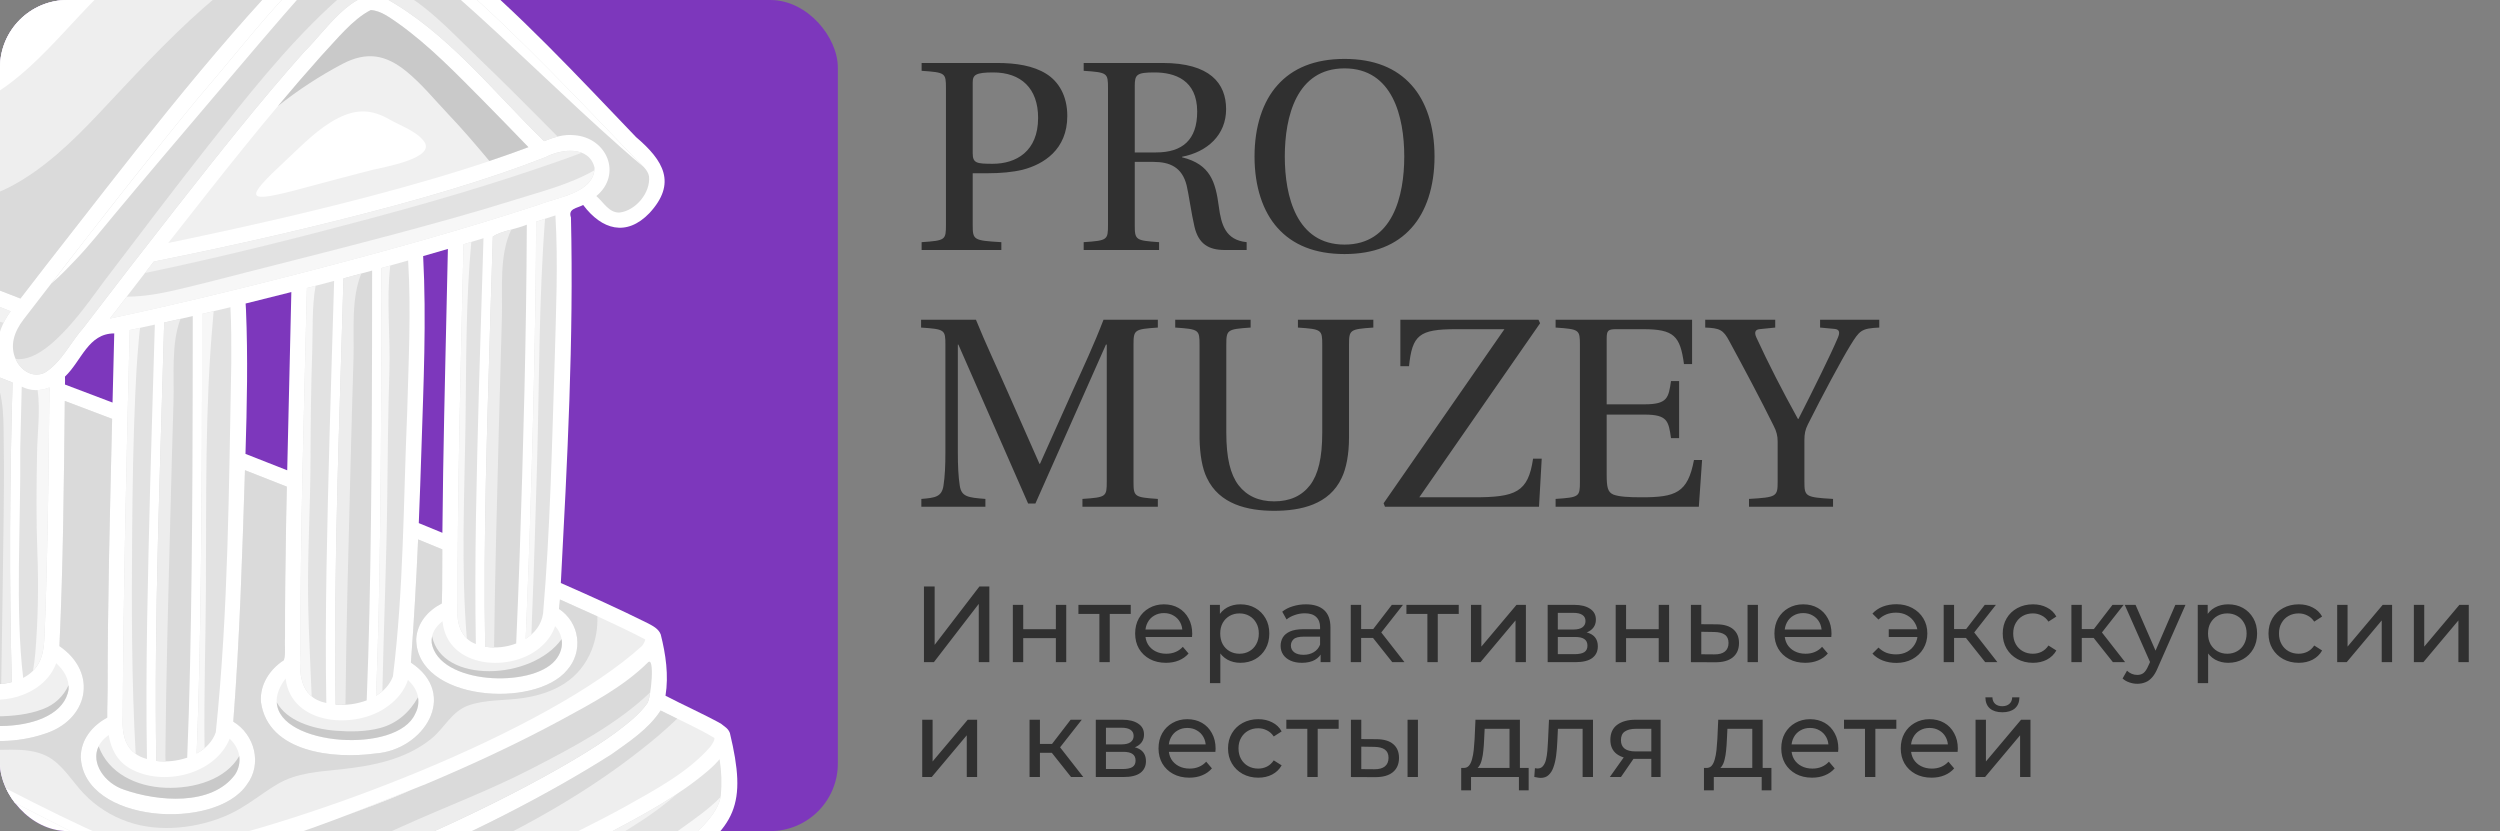 <?xml version="1.0" encoding="UTF-8"?> <svg xmlns="http://www.w3.org/2000/svg" width="370" height="123" viewBox="0 0 370 123" fill="none"><rect x="0" y="0" width="370" height="123" fill="#808080" stroke="none"/> <g clip-path="url(#clip0_1618_2217)"> <path d="M136.744 98V86.8H138.328V95.44L144.952 86.8H146.424V98H144.856V89.376L138.216 98H136.744ZM149.9 98V89.52H151.436V93.12H156.268V89.52H157.804V98H156.268V94.448H151.436V98H149.9ZM162.71 98V90.464L163.094 90.864H159.606V89.52H167.351V90.864H163.878L164.246 90.464V98H162.71ZM172.562 98.096C171.655 98.096 170.855 97.909 170.162 97.536C169.479 97.163 168.946 96.651 168.562 96C168.189 95.349 168.002 94.603 168.002 93.76C168.002 92.917 168.183 92.171 168.546 91.52C168.919 90.869 169.426 90.363 170.066 90C170.717 89.627 171.447 89.44 172.258 89.44C173.079 89.44 173.805 89.621 174.434 89.984C175.063 90.347 175.554 90.859 175.906 91.52C176.269 92.171 176.45 92.933 176.45 93.808C176.45 93.872 176.445 93.947 176.434 94.032C176.434 94.117 176.429 94.197 176.418 94.272H169.202V93.168H175.618L174.994 93.552C175.005 93.008 174.893 92.523 174.658 92.096C174.423 91.669 174.098 91.339 173.682 91.104C173.277 90.859 172.802 90.736 172.258 90.736C171.725 90.736 171.25 90.859 170.834 91.104C170.418 91.339 170.093 91.675 169.858 92.112C169.623 92.539 169.506 93.029 169.506 93.584V93.84C169.506 94.405 169.634 94.912 169.89 95.36C170.157 95.797 170.525 96.139 170.994 96.384C171.463 96.629 172.002 96.752 172.61 96.752C173.111 96.752 173.565 96.667 173.97 96.496C174.386 96.325 174.749 96.069 175.058 95.728L175.906 96.72C175.522 97.168 175.042 97.509 174.466 97.744C173.901 97.979 173.266 98.096 172.562 98.096ZM183.569 98.096C182.865 98.096 182.22 97.936 181.633 97.616C181.057 97.285 180.593 96.8 180.241 96.16C179.9 95.52 179.729 94.72 179.729 93.76C179.729 92.8 179.894 92 180.225 91.36C180.566 90.72 181.025 90.24 181.601 89.92C182.188 89.6 182.844 89.44 183.569 89.44C184.401 89.44 185.137 89.621 185.777 89.984C186.417 90.347 186.924 90.853 187.297 91.504C187.67 92.144 187.857 92.896 187.857 93.76C187.857 94.624 187.67 95.381 187.297 96.032C186.924 96.683 186.417 97.189 185.777 97.552C185.137 97.915 184.401 98.096 183.569 98.096ZM179.073 101.104V89.52H180.545V91.808L180.449 93.776L180.609 95.744V101.104H179.073ZM183.441 96.752C183.985 96.752 184.47 96.629 184.897 96.384C185.334 96.139 185.676 95.792 185.921 95.344C186.177 94.885 186.305 94.357 186.305 93.76C186.305 93.152 186.177 92.629 185.921 92.192C185.676 91.744 185.334 91.397 184.897 91.152C184.47 90.907 183.985 90.784 183.441 90.784C182.908 90.784 182.422 90.907 181.985 91.152C181.558 91.397 181.217 91.744 180.961 92.192C180.716 92.629 180.593 93.152 180.593 93.76C180.593 94.357 180.716 94.885 180.961 95.344C181.217 95.792 181.558 96.139 181.985 96.384C182.422 96.629 182.908 96.752 183.441 96.752ZM195.451 98V96.208L195.371 95.872V92.816C195.371 92.165 195.179 91.664 194.795 91.312C194.421 90.949 193.856 90.768 193.099 90.768C192.597 90.768 192.107 90.853 191.627 91.024C191.147 91.184 190.741 91.403 190.411 91.68L189.771 90.528C190.208 90.176 190.731 89.909 191.339 89.728C191.957 89.536 192.603 89.44 193.275 89.44C194.437 89.44 195.333 89.723 195.963 90.288C196.592 90.853 196.907 91.717 196.907 92.88V98H195.451ZM192.667 98.096C192.037 98.096 191.483 97.989 191.003 97.776C190.533 97.563 190.171 97.269 189.915 96.896C189.659 96.512 189.531 96.08 189.531 95.6C189.531 95.141 189.637 94.725 189.851 94.352C190.075 93.979 190.432 93.68 190.923 93.456C191.424 93.232 192.096 93.12 192.939 93.12H195.627V94.224H193.003C192.235 94.224 191.717 94.352 191.451 94.608C191.184 94.864 191.051 95.173 191.051 95.536C191.051 95.952 191.216 96.288 191.547 96.544C191.877 96.789 192.336 96.912 192.923 96.912C193.499 96.912 194 96.784 194.427 96.528C194.864 96.272 195.179 95.899 195.371 95.408L195.675 96.464C195.472 96.965 195.115 97.365 194.603 97.664C194.091 97.952 193.445 98.096 192.667 98.096ZM206.056 98L202.776 93.872L204.04 93.104L207.864 98H206.056ZM199.912 98V89.52H201.448V98H199.912ZM200.984 94.416V93.104H203.784V94.416H200.984ZM204.168 93.936L202.744 93.744L205.992 89.52H207.64L204.168 93.936ZM211.254 98V90.464L211.638 90.864H208.15V89.52H215.894V90.864H212.422L212.79 90.464V98H211.254ZM217.705 98V89.52H219.241V95.696L224.441 89.52H225.833V98H224.297V91.824L219.113 98H217.705ZM229.054 98V89.52H232.99C233.982 89.52 234.761 89.712 235.326 90.096C235.902 90.469 236.19 91.003 236.19 91.696C236.19 92.389 235.918 92.928 235.374 93.312C234.841 93.685 234.132 93.872 233.246 93.872L233.486 93.456C234.5 93.456 235.252 93.643 235.742 94.016C236.233 94.389 236.478 94.939 236.478 95.664C236.478 96.4 236.201 96.976 235.646 97.392C235.102 97.797 234.265 98 233.134 98H229.054ZM230.558 96.816H233.022C233.662 96.816 234.142 96.72 234.462 96.528C234.782 96.325 234.942 96.005 234.942 95.568C234.942 95.12 234.793 94.795 234.494 94.592C234.206 94.379 233.748 94.272 233.118 94.272H230.558V96.816ZM230.558 93.168H232.862C233.449 93.168 233.892 93.061 234.19 92.848C234.5 92.624 234.654 92.315 234.654 91.92C234.654 91.515 234.5 91.211 234.19 91.008C233.892 90.805 233.449 90.704 232.862 90.704H230.558V93.168ZM239.122 98V89.52H240.658V93.12H245.49V89.52H247.026V98H245.49V94.448H240.658V98H239.122ZM258.637 98V89.52H260.173V98H258.637ZM254.077 92.4C255.154 92.411 255.97 92.656 256.525 93.136C257.09 93.616 257.373 94.293 257.373 95.168C257.373 96.085 257.064 96.795 256.445 97.296C255.837 97.787 254.962 98.027 253.821 98.016L250.253 98V89.52H251.789V92.384L254.077 92.4ZM253.709 96.848C254.392 96.859 254.914 96.72 255.277 96.432C255.64 96.144 255.821 95.717 255.821 95.152C255.821 94.597 255.64 94.192 255.277 93.936C254.925 93.68 254.402 93.547 253.709 93.536L251.789 93.504V96.832L253.709 96.848ZM267.175 98.096C266.269 98.096 265.469 97.909 264.775 97.536C264.093 97.163 263.559 96.651 263.175 96C262.802 95.349 262.615 94.603 262.615 93.76C262.615 92.917 262.797 92.171 263.159 91.52C263.533 90.869 264.039 90.363 264.679 90C265.33 89.627 266.061 89.44 266.871 89.44C267.693 89.44 268.418 89.621 269.047 89.984C269.677 90.347 270.167 90.859 270.519 91.52C270.882 92.171 271.063 92.933 271.063 93.808C271.063 93.872 271.058 93.947 271.047 94.032C271.047 94.117 271.042 94.197 271.031 94.272H263.815V93.168H270.231L269.607 93.552C269.618 93.008 269.506 92.523 269.271 92.096C269.037 91.669 268.711 91.339 268.295 91.104C267.89 90.859 267.415 90.736 266.871 90.736C266.338 90.736 265.863 90.859 265.447 91.104C265.031 91.339 264.706 91.675 264.471 92.112C264.237 92.539 264.119 93.029 264.119 93.584V93.84C264.119 94.405 264.247 94.912 264.503 95.36C264.77 95.797 265.138 96.139 265.607 96.384C266.077 96.629 266.615 96.752 267.223 96.752C267.725 96.752 268.178 96.667 268.583 96.496C268.999 96.325 269.362 96.069 269.671 95.728L270.519 96.72C270.135 97.168 269.655 97.509 269.079 97.744C268.514 97.979 267.879 98.096 267.175 98.096ZM279.535 94.272V93.136H284.287V94.272H279.535ZM280.671 89.424C281.546 89.424 282.33 89.611 283.023 89.984C283.716 90.357 284.26 90.869 284.655 91.52C285.05 92.171 285.247 92.917 285.247 93.76C285.247 94.592 285.05 95.339 284.655 96C284.26 96.661 283.716 97.179 283.023 97.552C282.33 97.925 281.546 98.112 280.671 98.112C279.946 98.112 279.274 97.995 278.655 97.76C278.047 97.525 277.535 97.184 277.119 96.736L278.015 95.84C278.367 96.181 278.756 96.437 279.183 96.608C279.62 96.768 280.095 96.848 280.607 96.848C281.226 96.848 281.775 96.72 282.255 96.464C282.735 96.197 283.114 95.829 283.391 95.36C283.679 94.891 283.823 94.357 283.823 93.76C283.823 93.163 283.679 92.635 283.391 92.176C283.114 91.707 282.735 91.339 282.255 91.072C281.775 90.805 281.226 90.672 280.607 90.672C280.095 90.672 279.62 90.757 279.183 90.928C278.756 91.099 278.367 91.355 278.015 91.696L277.119 90.816C277.535 90.357 278.047 90.011 278.655 89.776C279.274 89.541 279.946 89.424 280.671 89.424ZM293.81 98L290.53 93.872L291.794 93.104L295.618 98H293.81ZM287.666 98V89.52H289.202V98H287.666ZM288.738 94.416V93.104H291.538V94.416H288.738ZM291.922 93.936L290.498 93.744L293.746 89.52H295.394L291.922 93.936ZM300.883 98.096C300.019 98.096 299.246 97.909 298.563 97.536C297.891 97.163 297.363 96.651 296.979 96C296.595 95.349 296.403 94.603 296.403 93.76C296.403 92.917 296.595 92.171 296.979 91.52C297.363 90.869 297.891 90.363 298.563 90C299.246 89.627 300.019 89.44 300.883 89.44C301.651 89.44 302.334 89.595 302.931 89.904C303.539 90.203 304.009 90.651 304.339 91.248L303.171 92C302.894 91.584 302.553 91.28 302.147 91.088C301.753 90.885 301.326 90.784 300.867 90.784C300.313 90.784 299.817 90.907 299.379 91.152C298.942 91.397 298.595 91.744 298.339 92.192C298.083 92.629 297.955 93.152 297.955 93.76C297.955 94.368 298.083 94.896 298.339 95.344C298.595 95.792 298.942 96.139 299.379 96.384C299.817 96.629 300.313 96.752 300.867 96.752C301.326 96.752 301.753 96.656 302.147 96.464C302.553 96.261 302.894 95.952 303.171 95.536L304.339 96.272C304.009 96.859 303.539 97.312 302.931 97.632C302.334 97.941 301.651 98.096 300.883 98.096ZM312.712 98L309.432 93.872L310.696 93.104L314.52 98H312.712ZM306.568 98V89.52H308.104V98H306.568ZM307.64 94.416V93.104H310.44V94.416H307.64ZM310.824 93.936L309.4 93.744L312.648 89.52H314.296L310.824 93.936ZM316.318 101.2C315.913 101.2 315.518 101.131 315.134 100.992C314.75 100.864 314.419 100.672 314.142 100.416L314.798 99.264C315.011 99.467 315.246 99.621 315.502 99.728C315.758 99.835 316.03 99.888 316.318 99.888C316.691 99.888 317.001 99.792 317.246 99.6C317.491 99.408 317.721 99.067 317.934 98.576L318.462 97.408L318.622 97.216L321.95 89.52H323.454L319.342 98.848C319.097 99.445 318.819 99.915 318.51 100.256C318.211 100.597 317.881 100.837 317.518 100.976C317.155 101.125 316.755 101.2 316.318 101.2ZM318.334 98.272L314.462 89.52H316.062L319.358 97.072L318.334 98.272ZM329.763 98.096C329.059 98.096 328.413 97.936 327.827 97.616C327.251 97.285 326.787 96.8 326.435 96.16C326.093 95.52 325.923 94.72 325.923 93.76C325.923 92.8 326.088 92 326.419 91.36C326.76 90.72 327.219 90.24 327.795 89.92C328.381 89.6 329.037 89.44 329.763 89.44C330.595 89.44 331.331 89.621 331.971 89.984C332.611 90.347 333.117 90.853 333.491 91.504C333.864 92.144 334.051 92.896 334.051 93.76C334.051 94.624 333.864 95.381 333.491 96.032C333.117 96.683 332.611 97.189 331.971 97.552C331.331 97.915 330.595 98.096 329.763 98.096ZM325.267 101.104V89.52H326.739V91.808L326.643 93.776L326.803 95.744V101.104H325.267ZM329.635 96.752C330.179 96.752 330.664 96.629 331.091 96.384C331.528 96.139 331.869 95.792 332.115 95.344C332.371 94.885 332.499 94.357 332.499 93.76C332.499 93.152 332.371 92.629 332.115 92.192C331.869 91.744 331.528 91.397 331.091 91.152C330.664 90.907 330.179 90.784 329.635 90.784C329.101 90.784 328.616 90.907 328.179 91.152C327.752 91.397 327.411 91.744 327.155 92.192C326.909 92.629 326.787 93.152 326.787 93.76C326.787 94.357 326.909 94.885 327.155 95.344C327.411 95.792 327.752 96.139 328.179 96.384C328.616 96.629 329.101 96.752 329.635 96.752ZM340.218 98.096C339.354 98.096 338.581 97.909 337.898 97.536C337.226 97.163 336.698 96.651 336.314 96C335.93 95.349 335.738 94.603 335.738 93.76C335.738 92.917 335.93 92.171 336.314 91.52C336.698 90.869 337.226 90.363 337.898 90C338.581 89.627 339.354 89.44 340.218 89.44C340.986 89.44 341.669 89.595 342.266 89.904C342.874 90.203 343.344 90.651 343.674 91.248L342.506 92C342.229 91.584 341.888 91.28 341.482 91.088C341.088 90.885 340.661 90.784 340.202 90.784C339.648 90.784 339.152 90.907 338.714 91.152C338.277 91.397 337.93 91.744 337.674 92.192C337.418 92.629 337.29 93.152 337.29 93.76C337.29 94.368 337.418 94.896 337.674 95.344C337.93 95.792 338.277 96.139 338.714 96.384C339.152 96.629 339.648 96.752 340.202 96.752C340.661 96.752 341.088 96.656 341.482 96.464C341.888 96.261 342.229 95.952 342.506 95.536L343.674 96.272C343.344 96.859 342.874 97.312 342.266 97.632C341.669 97.941 340.986 98.096 340.218 98.096ZM345.903 98V89.52H347.439V95.696L352.639 89.52H354.031V98H352.495V91.824L347.311 98H345.903ZM357.252 98V89.52H358.788V95.696L363.988 89.52H365.38V98H363.844V91.824L358.66 98H357.252ZM136.488 115V106.52H138.024V112.696L143.224 106.52H144.616V115H143.08V108.824L137.896 115H136.488ZM158.518 115L155.238 110.872L156.502 110.104L160.326 115H158.518ZM152.374 115V106.52H153.91V115H152.374ZM153.446 111.416V110.104H156.246V111.416H153.446ZM156.63 110.936L155.206 110.744L158.454 106.52H160.102L156.63 110.936ZM162.177 115V106.52H166.113C167.105 106.52 167.883 106.712 168.449 107.096C169.025 107.469 169.313 108.003 169.313 108.696C169.313 109.389 169.041 109.928 168.497 110.312C167.963 110.685 167.254 110.872 166.369 110.872L166.609 110.456C167.622 110.456 168.374 110.643 168.865 111.016C169.355 111.389 169.601 111.939 169.601 112.664C169.601 113.4 169.323 113.976 168.769 114.392C168.225 114.797 167.387 115 166.257 115H162.177ZM163.681 113.816H166.145C166.785 113.816 167.265 113.72 167.585 113.528C167.905 113.325 168.065 113.005 168.065 112.568C168.065 112.12 167.915 111.795 167.617 111.592C167.329 111.379 166.87 111.272 166.241 111.272H163.681V113.816ZM163.681 110.168H165.985C166.571 110.168 167.014 110.061 167.313 109.848C167.622 109.624 167.777 109.315 167.777 108.92C167.777 108.515 167.622 108.211 167.313 108.008C167.014 107.805 166.571 107.704 165.985 107.704H163.681V110.168ZM176.021 115.096C175.114 115.096 174.314 114.909 173.621 114.536C172.938 114.163 172.405 113.651 172.021 113C171.648 112.349 171.461 111.603 171.461 110.76C171.461 109.917 171.642 109.171 172.005 108.52C172.378 107.869 172.885 107.363 173.525 107C174.176 106.627 174.906 106.44 175.717 106.44C176.538 106.44 177.264 106.621 177.893 106.984C178.522 107.347 179.013 107.859 179.365 108.52C179.728 109.171 179.909 109.933 179.909 110.808C179.909 110.872 179.904 110.947 179.893 111.032C179.893 111.117 179.888 111.197 179.877 111.272H172.661V110.168H179.077L178.453 110.552C178.464 110.008 178.352 109.523 178.117 109.096C177.882 108.669 177.557 108.339 177.141 108.104C176.736 107.859 176.261 107.736 175.717 107.736C175.184 107.736 174.709 107.859 174.293 108.104C173.877 108.339 173.552 108.675 173.317 109.112C173.082 109.539 172.965 110.029 172.965 110.584V110.84C172.965 111.405 173.093 111.912 173.349 112.36C173.616 112.797 173.984 113.139 174.453 113.384C174.922 113.629 175.461 113.752 176.069 113.752C176.57 113.752 177.024 113.667 177.429 113.496C177.845 113.325 178.208 113.069 178.517 112.728L179.365 113.72C178.981 114.168 178.501 114.509 177.925 114.744C177.36 114.979 176.725 115.096 176.021 115.096ZM186.228 115.096C185.364 115.096 184.59 114.909 183.908 114.536C183.236 114.163 182.708 113.651 182.324 113C181.94 112.349 181.748 111.603 181.748 110.76C181.748 109.917 181.94 109.171 182.324 108.52C182.708 107.869 183.236 107.363 183.908 107C184.59 106.627 185.364 106.44 186.228 106.44C186.996 106.44 187.678 106.595 188.276 106.904C188.884 107.203 189.353 107.651 189.684 108.248L188.516 109C188.238 108.584 187.897 108.28 187.492 108.088C187.097 107.885 186.67 107.784 186.212 107.784C185.657 107.784 185.161 107.907 184.724 108.152C184.286 108.397 183.94 108.744 183.684 109.192C183.428 109.629 183.3 110.152 183.3 110.76C183.3 111.368 183.428 111.896 183.684 112.344C183.94 112.792 184.286 113.139 184.724 113.384C185.161 113.629 185.657 113.752 186.212 113.752C186.67 113.752 187.097 113.656 187.492 113.464C187.897 113.261 188.238 112.952 188.516 112.536L189.684 113.272C189.353 113.859 188.884 114.312 188.276 114.632C187.678 114.941 186.996 115.096 186.228 115.096ZM193.483 115V107.464L193.867 107.864H190.379V106.52H198.123V107.864H194.651L195.019 107.464V115H193.483ZM208.318 115V106.52H209.854V115H208.318ZM203.758 109.4C204.835 109.411 205.651 109.656 206.206 110.136C206.771 110.616 207.054 111.293 207.054 112.168C207.054 113.085 206.744 113.795 206.126 114.296C205.518 114.787 204.643 115.027 203.502 115.016L199.934 115V106.52H201.47V109.384L203.758 109.4ZM203.39 113.848C204.072 113.859 204.595 113.72 204.958 113.432C205.32 113.144 205.502 112.717 205.502 112.152C205.502 111.597 205.32 111.192 204.958 110.936C204.606 110.68 204.083 110.547 203.39 110.536L201.47 110.504V113.832L203.39 113.848ZM223.409 114.28V107.864H219.729L219.649 109.496C219.627 110.029 219.59 110.547 219.537 111.048C219.494 111.539 219.419 111.992 219.313 112.408C219.217 112.824 219.073 113.165 218.881 113.432C218.689 113.699 218.433 113.864 218.113 113.928L216.593 113.656C216.923 113.667 217.19 113.56 217.393 113.336C217.595 113.101 217.75 112.781 217.857 112.376C217.974 111.971 218.059 111.512 218.113 111C218.166 110.477 218.209 109.939 218.241 109.384L218.369 106.52H224.945V114.28H223.409ZM216.257 116.968V113.656H226.241V116.968H224.801V115H217.713V116.968H216.257ZM227.074 114.984L227.17 113.688C227.244 113.699 227.314 113.709 227.378 113.72C227.442 113.731 227.5 113.736 227.554 113.736C227.895 113.736 228.162 113.619 228.354 113.384C228.556 113.149 228.706 112.84 228.802 112.456C228.898 112.061 228.967 111.619 229.01 111.128C229.052 110.637 229.084 110.147 229.106 109.656L229.25 106.52H235.762V115H234.226V107.416L234.594 107.864H230.242L230.594 107.4L230.482 109.752C230.45 110.499 230.391 111.197 230.306 111.848C230.22 112.499 230.087 113.069 229.906 113.56C229.735 114.051 229.495 114.435 229.186 114.712C228.887 114.989 228.498 115.128 228.018 115.128C227.879 115.128 227.73 115.112 227.57 115.08C227.42 115.059 227.255 115.027 227.074 114.984ZM244.396 115V112.024L244.636 112.312H241.932C240.801 112.312 239.916 112.072 239.276 111.592C238.646 111.112 238.332 110.413 238.332 109.496C238.332 108.515 238.668 107.773 239.34 107.272C240.022 106.771 240.929 106.52 242.06 106.52H245.772V115H244.396ZM238.252 115L240.556 111.752H242.14L239.9 115H238.252ZM244.396 111.544V107.432L244.636 107.864H242.108C241.404 107.864 240.86 107.997 240.476 108.264C240.092 108.52 239.9 108.947 239.9 109.544C239.9 110.653 240.614 111.208 242.044 111.208H244.636L244.396 111.544ZM259.338 114.28V107.864H255.658L255.578 109.496C255.556 110.029 255.519 110.547 255.466 111.048C255.423 111.539 255.348 111.992 255.242 112.408C255.146 112.824 255.002 113.165 254.81 113.432C254.618 113.699 254.362 113.864 254.042 113.928L252.522 113.656C252.852 113.667 253.119 113.56 253.322 113.336C253.524 113.101 253.679 112.781 253.786 112.376C253.903 111.971 253.988 111.512 254.042 111C254.095 110.477 254.138 109.939 254.17 109.384L254.298 106.52H260.874V114.28H259.338ZM252.186 116.968V113.656H262.17V116.968H260.73V115H253.642V116.968H252.186ZM268.187 115.096C267.28 115.096 266.48 114.909 265.787 114.536C265.104 114.163 264.571 113.651 264.187 113C263.813 112.349 263.627 111.603 263.627 110.76C263.627 109.917 263.808 109.171 264.171 108.52C264.544 107.869 265.051 107.363 265.691 107C266.341 106.627 267.072 106.44 267.883 106.44C268.704 106.44 269.429 106.621 270.059 106.984C270.688 107.347 271.179 107.859 271.531 108.52C271.893 109.171 272.075 109.933 272.075 110.808C272.075 110.872 272.069 110.947 272.059 111.032C272.059 111.117 272.053 111.197 272.043 111.272H264.827V110.168H271.243L270.619 110.552C270.629 110.008 270.517 109.523 270.283 109.096C270.048 108.669 269.723 108.339 269.307 108.104C268.901 107.859 268.427 107.736 267.883 107.736C267.349 107.736 266.875 107.859 266.459 108.104C266.043 108.339 265.717 108.675 265.483 109.112C265.248 109.539 265.131 110.029 265.131 110.584V110.84C265.131 111.405 265.259 111.912 265.515 112.36C265.781 112.797 266.149 113.139 266.619 113.384C267.088 113.629 267.627 113.752 268.235 113.752C268.736 113.752 269.189 113.667 269.595 113.496C270.011 113.325 270.373 113.069 270.683 112.728L271.531 113.72C271.147 114.168 270.667 114.509 270.091 114.744C269.525 114.979 268.891 115.096 268.187 115.096ZM276.018 115V107.464L276.402 107.864H272.914V106.52H280.658V107.864H277.186L277.554 107.464V115H276.018ZM285.87 115.096C284.963 115.096 284.163 114.909 283.47 114.536C282.787 114.163 282.254 113.651 281.87 113C281.496 112.349 281.31 111.603 281.31 110.76C281.31 109.917 281.491 109.171 281.854 108.52C282.227 107.869 282.734 107.363 283.374 107C284.024 106.627 284.755 106.44 285.566 106.44C286.387 106.44 287.112 106.621 287.742 106.984C288.371 107.347 288.862 107.859 289.214 108.52C289.576 109.171 289.758 109.933 289.758 110.808C289.758 110.872 289.752 110.947 289.742 111.032C289.742 111.117 289.736 111.197 289.726 111.272H282.51V110.168H288.926L288.302 110.552C288.312 110.008 288.2 109.523 287.966 109.096C287.731 108.669 287.406 108.339 286.99 108.104C286.584 107.859 286.11 107.736 285.566 107.736C285.032 107.736 284.558 107.859 284.142 108.104C283.726 108.339 283.4 108.675 283.166 109.112C282.931 109.539 282.814 110.029 282.814 110.584V110.84C282.814 111.405 282.942 111.912 283.198 112.36C283.464 112.797 283.832 113.139 284.302 113.384C284.771 113.629 285.31 113.752 285.918 113.752C286.419 113.752 286.872 113.667 287.278 113.496C287.694 113.325 288.056 113.069 288.366 112.728L289.214 113.72C288.83 114.168 288.35 114.509 287.774 114.744C287.208 114.979 286.574 115.096 285.87 115.096ZM292.381 115V106.52H293.917V112.696L299.117 106.52H300.509V115H298.973V108.824L293.789 115H292.381ZM296.349 105.416C295.57 105.416 294.957 105.229 294.509 104.856C294.071 104.472 293.847 103.923 293.837 103.208H294.877C294.887 103.613 295.021 103.933 295.277 104.168C295.543 104.403 295.895 104.52 296.333 104.52C296.77 104.52 297.122 104.403 297.389 104.168C297.655 103.933 297.794 103.613 297.805 103.208H298.877C298.866 103.923 298.637 104.472 298.189 104.856C297.741 105.229 297.127 105.416 296.349 105.416Z" fill="#303030"></path> <path d="M136.4 37H148.2V35.84C144.08 35.6 143.96 35.52 143.96 33.28V25.64H146.24C148.08 25.64 149.88 25.48 151.36 25.12C154.44 24.32 157.96 22.16 157.96 17.16C157.96 14.12 156.64 12.04 154.84 10.92C152.92 9.72 150.36 9.32 147.56 9.32H136.4V10.48C139.92 10.72 140 10.8 140 13.04V33.28C140 35.52 139.92 35.6 136.4 35.84V37ZM143.96 22.68V12.2C143.96 11.08 144.4 10.72 147 10.72C151.12 10.72 153.64 13.08 153.64 17.44C153.64 22.44 150.36 24.24 146.92 24.24C144.56 24.24 143.96 24.16 143.96 22.68ZM160.384 37H171.544V35.84C168.064 35.6 167.944 35.52 167.944 33.28V23.96H170.704C173.104 23.96 174.944 24.72 175.624 27.44C175.904 28.56 176.344 31.72 176.784 33.56C177.384 36.12 178.904 37 181.264 37H184.504V35.84C181.384 35.52 180.744 33.28 180.384 30.56C179.904 27 179.184 24.32 174.944 23.28V23.2C178.704 22.48 181.464 19.96 181.464 16.16C181.464 12.32 179.064 9.32 172.064 9.32H160.384V10.48C163.904 10.72 163.984 10.8 163.984 13.04V33.28C163.984 35.52 163.904 35.6 160.384 35.84V37ZM167.944 22.56V12.72C167.944 11.04 168.224 10.72 170.864 10.72C173.824 10.72 177.184 11.8 177.184 16.52C177.184 20.72 174.984 22.56 171.104 22.56H167.944ZM185.67 23.16C185.67 27.64 186.91 31.32 189.07 33.72C191.31 36.24 194.59 37.6 198.99 37.6C203.39 37.6 206.67 36.24 208.91 33.72C211.07 31.32 212.31 27.64 212.31 23.16C212.31 18.68 211.07 15 208.91 12.6C206.67 10.08 203.39 8.72 198.99 8.72C194.59 8.72 191.31 10.08 189.07 12.6C186.91 15 185.67 18.68 185.67 23.16ZM190.15 23.16C190.15 17.28 191.87 10.12 198.99 10.12C206.11 10.12 207.83 17.28 207.83 23.16C207.83 29.04 206.11 36.2 198.99 36.2C191.87 36.2 190.15 29.04 190.15 23.16ZM136.32 48.48C139.84 48.72 139.92 48.8 139.92 51.04V66.88C139.92 69 139.84 70.52 139.64 71.84C139.4 73.52 138.44 73.68 136.36 73.84V75H145.84V73.84C143.24 73.64 142.28 73.52 142.04 71.84C141.84 70.52 141.76 69 141.76 66.88V51H141.84L152.16 74.52H153.24L163.68 51H163.8V71.28C163.8 73.52 163.72 73.6 160.2 73.84V75H171.36V73.84C167.88 73.6 167.76 73.52 167.76 71.28V51.04C167.76 48.8 167.88 48.72 171.36 48.48V47.32H163.32C161.96 50.88 160.32 54.4 158.72 57.92L153.92 68.64H153.84L149.12 57.96C147.56 54.4 145.88 50.88 144.44 47.32H136.32V48.48ZM173.933 48.48C177.453 48.72 177.533 48.8 177.533 51.04V64.88C177.573 67.24 177.933 69.36 178.613 70.72C180.453 74.64 184.653 75.6 188.573 75.6C192.533 75.6 196.733 74.68 198.573 70.72C199.253 69.32 199.653 67.2 199.653 64.8V51.04C199.653 48.8 199.773 48.72 203.253 48.48V47.32H192.093V48.48C195.613 48.72 195.693 48.8 195.693 51.04V64C195.693 67.8 195.093 70.2 193.893 71.8C192.653 73.4 190.893 74.2 188.573 74.2C186.293 74.2 184.533 73.4 183.293 71.8C182.093 70.2 181.493 67.8 181.493 64V51.04C181.493 48.8 181.613 48.72 185.093 48.48V47.32H173.933V48.48ZM204.774 74.48L204.974 75H227.774L228.174 67.88H226.894C226.174 72.88 224.294 73.6 218.134 73.6H210.054L227.934 47.84L227.694 47.32H207.254V54.2H208.534C209.014 49.6 210.014 48.72 215.494 48.72H222.654L204.774 74.48ZM230.228 75H251.428L251.908 68.08H250.708C249.788 72.96 247.988 73.6 242.948 73.6C241.068 73.6 239.628 73.52 238.788 73.2C237.948 72.84 237.788 72.16 237.788 70.2V61.36H243.388C246.788 61.36 246.948 62.32 247.308 64.84H248.508V56.4H247.308C246.948 58.88 246.788 59.84 243.388 59.84H237.788V50.16C237.788 48.88 237.988 48.72 239.268 48.72H243.188C247.748 48.72 248.668 49.72 249.228 53.88H250.428V47.32H230.228V48.48C233.748 48.72 233.828 48.8 233.828 51.04V71.28C233.828 73.52 233.748 73.6 230.228 73.84V75ZM252.372 48.48C254.492 48.56 255.052 48.8 255.932 50.48C258.172 54.6 260.532 59.04 262.492 63C262.932 63.84 263.092 64.52 263.092 65.32V71.28C263.092 73.48 262.972 73.6 258.852 73.84V75H271.292V73.84C267.172 73.6 267.052 73.48 267.052 71.28V65.16C267.052 64.2 267.172 63.6 267.572 62.8C269.612 58.72 272.612 53.12 273.852 51.12C275.212 48.92 275.452 48.6 278.132 48.48V47.32H269.372V48.48L271.532 48.68C272.252 48.76 272.332 49.2 272.012 49.96C271.012 52.36 268.292 57.84 266.172 62H266.092C263.772 57.8 261.692 53.76 259.932 49.92C259.612 49.2 259.772 48.8 260.372 48.72L262.732 48.48V47.32H252.372V48.48Z" fill="#303030"></path> <g clip-path="url(#clip1_1618_2217)"> <rect width="124" height="123" rx="10" fill="#7D37BC"></rect> <path d="M108.024 108.488C107.756 107.781 107.268 107.577 106.697 107.099C104.023 105.623 101.206 104.385 98.494 102.969C98.986 99.957 98.53 96.819 97.788 93.896C97.458 93.029 96.568 92.605 95.804 92.204C91.594 90.109 87.307 88.179 83.004 86.287C83.958 68.283 84.921 50.221 84.502 32.191C84.034 30.844 85.401 30.838 86.307 30.333C89.067 34.02 92.719 35.068 96.119 31.537C100.208 27.105 98.21 23.762 94.135 20.29C85.44 11.228 76.817 1.884 67.092 -6.095C63.503 -8.965 59.484 -12.53 54.754 -13.038C31.879 -19.823 9.325 -27.673 -13.489 -34.63C-15.769 -35.322 -18.066 -36.487 -20.454 -35.781C-25.174 -34.154 -29.142 -30.892 -33.107 -27.956C-44.735 -18.787 -55.606 -8.56 -65.236 2.696C-67.084 5.076 -69.334 7.3 -70.465 10.141C-71.594 13.446 -71.06 18.102 -68.037 20.243C-64.341 22.848 -60.312 25.064 -56.413 27.345C-56.574 41.033 -56.612 54.773 -56.072 68.46C-59.163 69.511 -62.222 70.642 -65.234 71.916C-68.37 73.395 -72.143 74.633 -74.073 77.702C-74.798 79.829 -74.627 82.255 -74.411 84.471C-77.982 86.138 -82.189 87.536 -84.374 91.004C-85.548 95.71 -85.262 101.879 -81.86 105.643C-79.14 107.722 -75.909 109.156 -72.992 110.967C-65.132 115.455 -57.177 119.774 -49.198 124.045C-28.253 135.186 -7.208 146.19 14.021 156.764C21.851 159.524 30.536 157.054 38.332 155.252C59.994 149.386 81.167 140.463 100.077 128.34C109.028 122.448 110.568 119.089 108.024 108.488ZM-37.164 62.895C-36.946 54.678 -36.857 46.457 -36.768 38.238C-35.553 38.886 -34.337 39.532 -33.119 40.176C-33.169 47.401 -33.119 54.627 -33.036 61.852C-34.417 62.189 -35.793 62.537 -37.164 62.895ZM-10.077 57.178C-11.246 57.358 -12.41 57.553 -13.575 57.753C-13.54 55.156 -13.511 52.559 -13.485 49.965C-12.348 50.494 -11.21 51.017 -10.071 51.534C-10.085 53.414 -10.075 55.297 -10.077 57.178ZM16.655 59.58C14.31 58.685 11.964 57.795 9.616 56.912C9.616 56.515 9.646 56.118 9.616 55.737C12.09 53.395 13.028 49.353 16.909 49.346C16.824 52.756 16.74 56.168 16.655 59.58ZM42.508 69.604C40.449 68.794 38.39 67.984 36.331 67.176C36.551 60.058 36.706 52.92 36.404 45.818C36.39 45.519 36.368 45.223 36.35 44.922C38.609 44.37 40.866 43.805 43.119 43.225C42.909 52.018 42.705 60.811 42.508 69.604ZM65.586 69.894C65.538 72.882 65.501 75.869 65.473 78.855C64.309 78.375 63.145 77.896 61.98 77.419C62.13 73.731 62.263 70.045 62.376 66.359C62.676 56.898 63.124 47.366 62.626 37.905C63.846 37.552 65.07 37.205 66.288 36.843C66.052 47.86 65.765 58.876 65.586 69.894Z" fill="white"></path> <path d="M79.817 30.266C68.355 34.035 56.714 37.249 45.039 40.284C35.495 42.76 25.905 45.087 16.261 47.142C18.417 44.325 20.583 41.515 22.758 38.711C34.901 36.283 47.003 33.521 58.957 30.278C64.105 28.869 69.228 27.352 74.276 25.622C76.459 24.874 78.625 24.086 80.771 23.241C83.13 22.001 87.217 21.553 88.001 24.844C87.931 28.566 82.533 29.175 79.817 30.266Z" fill="#E2E2E2"></path> <path d="M65.494 91.939C66.155 99.029 75.961 99.7 80.294 95.51C81.144 94.731 81.785 93.753 82.16 92.663C83.444 94.115 83.577 96.079 82.16 97.754C78.691 101.858 64.967 101.34 63.887 95.151C63.768 93.766 64.487 92.715 65.494 91.939Z" fill="#F0F0F0"></path> <path d="M70.426 95.316C68.314 94.551 67.578 92.37 67.718 90.248C67.689 72.217 68.187 54.182 68.599 36.153C69.587 35.855 70.573 35.556 71.557 35.256C71.337 42.751 71.087 50.246 70.877 57.741C70.547 70.26 70.2 82.79 70.426 95.316Z" fill="#E2E2E2"></path> <path d="M72.575 46.716C72.697 42.816 72.817 38.914 72.936 35.011C74.146 34.186 76.413 33.908 77.969 33.252C77.905 49.67 77.453 66.086 76.9 82.494C76.751 86.742 76.583 90.989 76.396 95.234C74.933 95.794 73.348 95.959 71.801 95.712C71.507 79.377 72.117 63.043 72.575 46.716Z" fill="#DADADA"></path> <path d="M82.1 53.151C81.689 65.705 81.445 78.296 80.376 90.803C80.136 92.469 79.126 93.709 77.797 94.544C78.141 86.623 78.424 78.701 78.648 70.776C78.912 61.9 79.111 53.023 79.243 44.143C79.299 40.366 79.332 36.589 79.342 32.811C79.739 32.68 80.152 32.557 80.554 32.414C81.096 32.234 81.65 32.059 82.203 31.881C82.621 38.947 82.284 46.105 82.1 53.151Z" fill="#E2E2E2"></path> <path d="M57.42 104.5C58.767 103.528 59.86 102.205 60.378 100.631C61.767 101.919 62.463 103.718 61.444 105.635C58.39 112.608 35.207 109.84 42.272 100.411C43.083 107.408 52.744 108.055 57.42 104.5Z" fill="#F0F0F0"></path> <path d="M48.295 104.053C44.232 103.197 44.25 99.49 44.476 96.105C44.426 78.277 45.015 60.456 45.42 42.633C46.765 42.284 48.109 41.93 49.451 41.57C49.229 49.124 48.985 56.681 48.779 64.235C48.441 77.503 48.063 90.779 48.295 104.053Z" fill="#E2E2E2"></path> <path d="M50.832 41.205C52.249 40.824 53.663 40.433 55.075 40.042C55.075 47.592 55.059 55.143 55.026 62.693C54.974 72.073 54.881 81.454 54.669 90.832C54.572 95.108 54.44 99.382 54.272 103.654C52.805 104.199 51.236 104.416 49.675 104.288C49.352 83.256 50.263 62.225 50.832 41.205Z" fill="#DADADA"></path> <path d="M60.262 61.041C59.699 74.045 59.76 87.194 58.157 100.095C57.697 101.34 56.786 102.293 55.658 102.977C55.989 94.875 56.144 86.765 56.253 78.657C56.423 65.659 56.451 52.669 56.451 39.663C57.774 39.295 59.091 38.926 60.403 38.554C60.857 46.023 60.461 53.594 60.262 61.041Z" fill="#E2E2E2"></path> <path d="M19.315 113.777C24.145 116.456 31.813 114.65 33.995 109.33C35.441 110.718 36.009 112.664 34.789 114.632C31.331 119.35 23.308 118.612 18.382 116.878C14.812 115.718 12.409 111.361 16.087 108.788C16.432 110.812 17.283 112.621 19.315 113.777Z" fill="#F0F0F0"></path> <path d="M21.75 112.334C18.883 111.569 18.066 109.311 18.153 106.581C18.262 87.322 18.707 68.095 19.193 48.852C20.435 48.587 21.676 48.317 22.916 48.041C22.69 55.855 22.444 63.669 22.234 71.483C21.897 85.104 21.512 98.718 21.75 112.334Z" fill="#E2E2E2"></path> <path d="M24.296 47.735C25.708 47.418 27.12 47.106 28.529 46.779C28.529 54.532 28.512 62.285 28.479 70.039C28.428 79.589 28.335 89.139 28.124 98.688C28.023 103.169 27.892 107.653 27.706 112.134C26.233 112.632 24.668 112.8 23.123 112.624C22.792 90.99 23.724 69.357 24.296 47.735Z" fill="#DADADA"></path> <path d="M34.23 53.689C33.873 71.902 33.814 90.269 31.939 108.373C31.457 109.774 30.399 110.813 29.1 111.523C29.443 103.106 29.598 94.681 29.707 86.257C29.876 72.992 29.905 59.726 29.905 46.46C31.308 46.132 32.707 45.795 34.105 45.468C34.248 48.206 34.238 50.951 34.23 53.689Z" fill="#E2E2E2"></path> <path d="M24.9 35.961C32.26 26.571 39.608 17.152 47.566 8.259C49.811 5.878 52.192 2.845 54.874 1.494C56.332 1.557 57.749 2.638 58.961 3.477C63.595 6.787 67.644 11.016 71.641 15.041C73.851 17.269 76.034 19.525 78.208 21.786C73.605 23.52 68.922 25.032 64.206 26.421C51.271 30.221 38.099 33.209 24.9 35.961Z" fill="#F0F0F0"></path> <path d="M57.616 -9.87C61.466 -7.991 64.847 -5.097 68.052 -2.299C77.281 5.834 85.681 14.835 94.217 23.673C94.892 24.375 95.872 25.079 96.056 26.099C96.304 28.508 94.1 31.16 91.714 31.455C90.142 31.539 89.319 29.916 88.256 29.017C92.106 25.843 89.879 20.384 85.004 20.007C83.405 19.84 81.961 20.322 80.523 20.886C72.966 13.545 66.098 4.642 56.739 -0.431C52.46 -2.18 47.879 4.949 45.105 7.578C38.529 14.958 32.387 22.736 26.283 30.509C21.627 36.445 16.985 42.444 12.416 48.425C10.46 50.607 9.149 53.583 6.619 55.158C4.885 55.968 3.167 54.892 2.388 53.299C1.352 51.181 2.13 49.054 3.471 47.298C11.97 36.25 20.504 25.222 29.366 14.46C36.851 5.84 43.766 -3.886 53.257 -10.403C54.642 -11.246 56.16 -10.534 57.616 -9.87Z" fill="#DADADA"></path> <path d="M2.548 103.118C4.998 102.399 7.226 100.812 8.22 98.402C8.254 98.319 8.279 98.233 8.311 98.15C9.418 99.154 10.253 100.463 10.154 102.011C9.099 108.974 -6.365 108.799 -9.883 104.066C-11.521 102.257 -11.376 99.325 -9.178 98.045C-8.049 102.989 -1.832 104.401 2.548 103.118Z" fill="#F0F0F0"></path> <path d="M1.748 100.949C0.373 101.307 -1.061 101.378 -2.465 101.16C-2.779 88.796 -2.82 76.43 -2.588 64.062C-2.533 61.003 -2.461 57.945 -2.374 54.889C-0.985 55.484 0.431 56.079 1.859 56.615C1.433 71.39 1.342 86.174 1.748 100.949Z" fill="#DADADA"></path> <path d="M2.996 66.347C3.055 63.305 3.129 60.264 3.216 57.222C3.85 57.543 4.548 57.72 5.258 57.74C5.969 57.76 6.675 57.622 7.326 57.337C7.243 66.095 7.142 74.856 6.93 83.613C6.838 87.314 6.731 91.016 6.555 94.722C6.434 97.212 5.741 99.108 3.432 100.334C2.218 90.288 3.105 77.344 2.996 66.347Z" fill="#E2E2E2"></path> <path d="M-65.474 6.582C-61.242 1.225 -56.485 -3.748 -51.623 -8.541C-46.324 -13.767 -40.815 -18.794 -35.056 -23.507C-30.144 -27.352 -25.17 -31.96 -19.074 -33.764C-18.691 -33.865 -18.382 -33.67 -17.899 -33.577C-13.894 -32.387 -9.901 -31.151 -5.913 -29.899C12.221 -24.206 30.236 -18.139 48.41 -12.57C49.203 -12.261 50.642 -12.062 50.989 -11.697C48.481 -10.021 46.279 -7.869 44.161 -5.746C30.617 8.286 18.835 23.896 6.831 39.233C5.559 40.88 4.287 42.529 3.016 44.179C-4.648 41.304 -12.061 37.656 -19.401 34.062C-29.963 28.877 -40.37 23.389 -50.623 17.596C-56.025 14.527 -61.373 11.357 -66.603 8C-66.226 7.524 -65.843 7.05 -65.474 6.582Z" fill="#EEEEEE"></path> <path d="M-60.375 22.332C-65.549 19.096 -70.979 17.256 -67.88 9.897C-48.859 21.935 -28.798 32.331 -8.397 41.797C-5.107 43.293 -1.796 44.773 1.576 46.067C-3.913 53.712 5.627 55.762 -8.276 49.812C-26.071 41.51 -43.54 32.448 -60.375 22.332Z" fill="#E2E2E2"></path> <path d="M-71.931 78.557C-71.538 78.052 -71.07 77.61 -70.543 77.246C-66.105 74.296 -60.945 72.632 -55.962 70.84C-55.908 71.967 -55.872 73.096 -55.805 74.225C-58.531 75.861 -60.334 78.888 -59.138 82.112C-56.237 90.722 -35.927 90.611 -33.806 81.466C-33.225 78.403 -35.024 75.853 -37.558 74.399C-37.331 71.348 -37.369 68.325 -37.236 65.273C-35.832 64.906 -34.423 64.553 -33.015 64.204C-32.923 70.85 -32.87 77.512 -32.481 84.15C-40.543 87.947 -35.02 96.681 -28.116 97.57C-24.24 98.364 -19.737 98.278 -16.015 96.84C-9.845 94.856 -8.155 87.352 -14.23 84.082C-13.867 76.066 -13.732 68.085 -13.603 60.064C-12.428 59.866 -11.252 59.667 -10.076 59.485C-10.052 71.513 -9.945 83.537 -9.48 95.557C-16.676 99.473 -12.526 107.783 -5.729 109.025C-1.857 109.977 2.629 109.929 6.426 108.662C13.03 106.69 14.645 99.649 8.791 95.624C9.36 83.539 9.457 71.435 9.584 59.34C11.922 60.219 14.258 61.104 16.591 61.994C16.278 75.371 15.934 88.752 15.925 102.135C15.925 103.43 15.847 104.831 15.867 106.216C13.685 107.394 11.991 109.406 11.949 112.003C12.304 121.854 31.89 123.049 36.548 116.105C38.836 113.07 37.693 108.719 34.521 106.809C35.485 94.426 35.858 82.011 36.251 69.59C38.318 70.401 40.385 71.214 42.452 72.03C42.42 73.582 42.379 75.131 42.351 76.683C42.25 82.567 42.165 88.451 42.178 94.339C42.089 95.382 42.313 96.751 42.01 97.711C39.923 99.064 38.421 101.338 38.617 103.901C39.661 111.405 49.441 112.36 55.514 111.523C62.681 111.06 67.992 102.815 60.811 98.07C61.263 91.996 61.618 85.918 61.876 79.839C63.066 80.327 64.261 80.817 65.461 81.311C65.425 83.999 65.479 86.61 65.389 89.311C63.344 90.367 61.747 92.164 61.596 94.571C61.596 103.748 79.191 104.954 83.932 99.173C84.507 98.525 84.936 97.762 85.189 96.933C85.442 96.105 85.514 95.232 85.4 94.374C85.285 93.516 84.987 92.692 84.526 91.959C84.064 91.226 83.451 90.601 82.726 90.127C82.785 89.661 82.825 89.191 82.857 88.718C87.088 90.609 91.348 92.474 95.454 94.616C95.492 94.654 95.512 94.638 95.502 94.678C95.402 95.024 95.23 95.346 94.998 95.622C80.788 108.471 45.293 121.836 26.201 125.614C22.162 126.25 17.738 126.973 14.036 124.848C-3.567 115.963 -21.062 106.865 -38.448 97.554C-49.671 91.436 -61.161 85.534 -71.999 78.803C-72.076 78.714 -72.1 78.773 -71.931 78.557Z" fill="#EEEEEE"></path> <path d="M16.033 128.153C29.703 130.03 50.184 121.065 63.105 116.012C69.941 113.124 76.694 109.999 83.221 106.46C87.558 104.105 92.271 101.614 95.817 98.112C97.007 96.724 96.338 103.514 95.789 104.099C94.575 105.804 92.813 107.141 91.145 108.4C78.289 117.958 28.396 141.729 13.993 134.028C-9.84 121.948 -33.587 109.682 -56.976 96.759C-61.142 94.44 -65.288 92.095 -69.373 89.639C-72.109 87.937 -72.289 84.271 -72.307 81.333C-43.428 97.914 -13.883 113.588 16.033 128.153Z" fill="#DADADA"></path> <path d="M-73.984 86.747C-73.587 88.199 -72.968 89.663 -71.895 90.663C-62.748 96.576 -52.888 101.514 -43.328 106.797C-27.672 115.205 -11.919 123.43 3.931 131.472C8.938 133.676 13.527 137.352 19.093 137.888C40.259 137.979 72.573 123.039 90.483 111.656C93.116 109.775 95.995 107.912 97.774 105.151C100.369 106.47 103.476 107.839 105.729 109.223C105.797 109.573 105.412 110.124 105.146 110.497C101.843 114.304 97.036 116.845 92.588 119.347C76.989 127.986 31.377 148.469 14.959 144.182C-17.679 127.344 -50.997 111.052 -82.334 92.095C-80.562 89.312 -76.878 88.155 -73.984 86.747Z" fill="#EEEEEE"></path> <path d="M106.684 117.723C105.442 128.791 53.982 148.913 42.537 151.72C36.483 153.491 30.237 155.081 23.931 155.549C18.904 156.195 14.551 154.977 10.258 152.325C-15.05 139.488 -40.286 126.492 -65.127 112.767C-69.888 110.119 -74.624 107.439 -79.29 104.634C-82.476 102.604 -82.662 98.273 -82.676 94.828C-71.198 101.507 -59.608 107.921 -47.888 114.148C-37.42 119.75 -26.912 125.278 -16.365 130.731C-7.152 135.508 2.084 140.239 11.343 144.923C13.593 146.058 15.499 146.923 18.027 147.121C27.569 147.441 36.927 144.473 45.959 141.713C53.865 139.184 61.632 136.238 69.285 133.018C76.516 129.975 83.664 126.702 90.597 123.026C95.513 120.419 100.576 117.669 104.825 114.035C105.426 113.523 105.985 112.965 106.5 112.367C106.789 114.137 106.851 115.937 106.684 117.723Z" fill="#E2E2E2"></path> <path d="M100.229 106.361C99.388 105.954 98.555 105.549 97.769 105.151C95.984 107.912 93.111 109.775 90.478 111.656C72.568 123.039 40.254 137.979 19.088 137.888C13.522 137.352 8.933 133.676 3.926 131.472C-11.905 123.398 -27.658 115.173 -43.333 106.797C-52.82 101.552 -62.606 96.644 -71.702 90.786C-70.444 92.95 -67.895 94.886 -66.429 96.017C-60.332 100.721 -53.276 104.25 -46.402 107.656C-41.101 110.283 -35.642 112.602 -30.381 115.306C-18.045 121.654 -5.967 128.522 6.217 135.144C11.177 137.84 16.402 139.991 22.11 140.173C27.347 140.34 32.894 138.796 37.941 137.562C48.743 134.924 59.241 130.998 69.305 126.29C78.326 122.071 87.124 117.099 94.95 110.912C96.786 109.486 98.548 107.967 100.229 106.361Z" fill="#DADADA"></path> <path d="M-66.594 8.006C-61.364 11.363 -56.016 14.533 -50.614 17.602C-40.383 23.408 -29.976 28.897 -19.392 34.068C-12.052 37.668 -4.649 41.317 3.025 44.185C4.294 42.537 5.566 40.889 6.84 39.24C18.844 23.903 30.626 8.292 44.169 -5.74C45.687 -7.307 47.288 -8.792 48.966 -10.185C35.322 -6.156 24.079 6.82 14.448 16.993C10.595 21.062 6.487 25.023 1.487 27.652C-4.399 30.745 -10.142 29.854 -16.262 28.069C-28.165 24.593 -40.199 18.435 -49.501 10.141C-52.933 7.078 -55.421 3.164 -54.736 -1.594C-54.423 -3.776 -53.473 -5.883 -52.292 -7.862C-56.915 -3.28 -61.418 1.462 -65.459 6.574C-65.842 7.05 -66.225 7.524 -66.594 8.006Z" fill="#DADADA"></path> <path d="M82.731 90.12C83.455 90.594 84.069 91.219 84.531 91.952C84.992 92.685 85.29 93.509 85.404 94.367C85.519 95.225 85.447 96.099 85.194 96.927C84.941 97.755 84.512 98.519 83.937 99.166C79.196 104.947 61.601 103.741 61.601 94.564C61.752 92.157 63.349 90.36 65.394 89.305C65.483 86.603 65.43 83.992 65.466 81.304C64.275 80.811 63.08 80.32 61.881 79.832C61.616 85.916 61.261 91.993 60.815 98.063C67.997 102.809 62.686 111.053 55.519 111.516C49.446 112.353 39.666 111.399 38.622 103.894C38.424 101.331 39.928 99.057 42.015 97.704C42.318 96.744 42.094 95.375 42.183 94.332C42.169 88.448 42.255 82.564 42.356 76.676C42.384 75.124 42.425 73.575 42.457 72.024C40.39 71.206 38.323 70.393 36.256 69.584C35.859 81.996 35.49 94.419 34.526 106.802C37.7 108.713 38.84 113.063 36.553 116.098C31.897 123.042 12.311 121.851 11.954 111.996C11.995 109.399 13.691 107.387 15.872 106.209C15.852 104.82 15.931 103.432 15.929 102.128C15.929 88.745 16.282 75.364 16.596 61.987C14.263 61.097 11.927 60.212 9.589 59.333C9.454 71.434 9.357 83.536 8.795 95.617C14.65 99.642 13.035 106.683 6.431 108.655C2.634 109.923 -1.852 109.97 -5.724 109.018C-12.521 107.776 -16.671 99.466 -9.476 95.55C-9.944 83.53 -10.051 71.506 -10.071 59.478C-11.247 59.662 -12.424 59.851 -13.598 60.057C-13.727 68.078 -13.862 76.059 -14.225 84.075C-8.141 87.345 -9.831 94.853 -16.01 96.833C-19.732 98.272 -24.235 98.365 -28.112 97.563C-35.021 96.675 -40.544 87.94 -32.476 84.143C-32.873 77.505 -32.919 70.851 -33.01 64.197C-34.418 64.546 -35.827 64.9 -37.231 65.267C-37.364 68.312 -37.327 71.335 -37.553 74.392C-35.019 75.846 -33.22 78.396 -33.801 81.459C-35.265 87.807 -45.472 89.791 -52.566 87.555C-52.293 87.684 -52.015 87.807 -51.733 87.912C-48.94 88.96 -45.879 88.932 -42.949 89.247C-39.231 89.644 -37.773 91.921 -35.629 94.617C-32.23 98.887 -27.64 99.738 -22.424 99.242C-20.704 99.077 -18.986 98.96 -17.449 99.886C-16.211 100.632 -15.409 102.069 -14.671 103.259C-13.509 105.159 -12.42 107.106 -10.539 108.417C-8.486 109.837 -6.238 110.486 -3.782 110.841C-0.294 111.343 3.695 110.28 6.931 111.906C9.24 113.069 10.7 115.69 12.448 117.505C14.23 119.346 16.417 120.746 18.836 121.594C23.547 123.288 29.35 122.585 33.821 120.568C36.442 119.391 38.62 117.497 41.072 116.047C43.939 114.349 47.284 114.206 50.505 113.853C55.235 113.335 60.004 112.408 63.797 109.365C65.781 107.778 66.789 105.336 69.278 104.423C71.814 103.493 74.92 103.713 77.589 103.285C82.116 102.555 85.786 100.595 87.555 96.232C88.183 94.637 88.474 92.929 88.41 91.215C86.57 90.374 84.719 89.551 82.872 88.725C82.83 89.184 82.79 89.654 82.731 90.12Z" fill="#DADADA"></path> <path d="M23.363 -13.94C19.77 -15.377 16.055 -16.575 12.504 -17.817C5.576 -20.235 -1.423 -22.56 -8.525 -24.437C-11.898 -25.329 -15.332 -25.704 -18.797 -25.071C-24.287 -24.079 -28.667 -19.644 -32.385 -15.795C-35.757 -12.315 -40.149 -8.469 -40.794 -3.408C-41.389 1.298 -37.402 5.599 -34.124 8.402C-28.423 13.276 -20.807 15.815 -13.473 16.797C-7.759 17.563 -2.669 15.541 1.803 12.082C9.04 6.479 14.529 -2.309 22.435 -6.963C24.813 -8.37 31.455 -10.704 23.363 -13.94Z" fill="white"></path> <path d="M33.292 142.389C29.441 142.967 25.537 143.52 21.639 143.641C16.639 143.798 11.601 141.034 7.278 138.844C1.362 135.843 -4.427 132.659 -10.406 129.794C-17.022 126.62 -23.533 123.247 -29.998 119.782C-35.654 116.75 -41.394 113.931 -47.113 111.019C-54.923 107.041 -62.688 102.863 -69.943 97.926C-72.998 95.847 -76.025 93.595 -78.513 90.844C-78.901 90.418 -79.264 89.971 -79.602 89.504C-80.693 90.201 -81.659 91.026 -82.34 92.083C-50.995 111.051 -17.685 127.332 14.953 144.171C20.508 145.619 29.405 144.23 39.354 141.429C37.331 141.769 35.31 142.089 33.292 142.389Z" fill="white"></path> <path d="M21.254 124.892C18.147 124.809 15.285 123.738 12.503 122.442C2.553 117.806 -7.061 112.434 -16.794 107.365C-26.727 102.189 -36.763 97.216 -46.591 91.838C-51.054 89.394 -55.695 87.188 -59.92 84.339C-62.39 82.672 -65.293 80.512 -65.709 77.346C-65.85 76.274 -65.528 75.231 -64.989 74.253C-66.921 75.086 -68.779 76.082 -70.544 77.229C-71.07 77.593 -71.539 78.035 -71.932 78.54C-72.101 78.766 -72.077 78.707 -71.994 78.788C-61.156 85.519 -49.666 91.421 -38.443 97.539C-21.056 106.839 -3.562 115.94 14.039 124.841C17.741 126.965 22.173 126.243 26.204 125.606C27.836 125.283 29.598 124.884 31.447 124.428L29.328 124.626C26.645 124.875 23.948 124.964 21.254 124.892Z" fill="white"></path> <path d="M12.416 48.431C16.978 42.45 21.627 36.451 26.283 30.516C32.387 22.743 38.529 14.964 45.105 7.584C47.883 4.956 52.459 -2.174 56.738 -0.424C66.098 4.648 72.966 13.542 80.522 20.892C81.18 20.625 81.854 20.4 82.54 20.22C78.556 16.204 74.577 12.185 70.492 8.275C66.626 4.573 62.374 -0.192 57.278 -2.174C53.794 -3.527 51.035 -1.105 48.644 1.127C42.078 7.257 36.469 14.407 30.909 21.438C25.689 28.036 20.641 34.763 15.536 41.45C13.277 44.412 7.156 53.792 2.316 53.119C2.342 53.181 2.358 53.244 2.387 53.306C3.167 54.893 4.885 55.974 6.619 55.165C9.148 53.586 10.467 50.624 12.416 48.431Z" fill="#EDEDED"></path> <path d="M74.279 47.037C74.402 42.974 73.823 37.754 75.681 33.969C74.642 34.253 73.62 34.544 72.936 35.011C72.821 38.914 72.7 42.815 72.575 46.715C72.117 63.042 71.507 79.377 71.801 95.716C72.238 95.787 72.68 95.823 73.122 95.823C73.261 84.924 73.555 74.025 73.835 63.13C73.973 57.765 74.121 52.401 74.279 47.037Z" fill="#EDEDED"></path> <path d="M24.296 47.734C23.724 69.358 22.792 90.982 23.123 112.624C23.584 112.676 24.048 112.694 24.512 112.679C24.488 112.391 24.472 112.11 24.474 111.848C24.585 99.729 24.924 87.612 25.238 75.496C25.37 70.135 25.518 64.772 25.68 59.407C25.795 55.638 25.305 50.877 26.716 47.189L24.296 47.734Z" fill="#EDEDED"></path> <path d="M0.179 101.217C0.709 101.17 1.234 101.081 1.75 100.95C1.353 86.174 1.435 71.391 1.861 56.617C0.897 56.256 -0.053 55.867 -1.001 55.468C0.742 58.561 0.494 62.638 0.556 66.169C0.621 69.843 0.568 73.509 0.53 77.193C0.445 85.202 0.296 93.209 0.179 101.217Z" fill="#EDEDED"></path> <path d="M50.832 41.204C50.263 62.232 49.344 83.261 49.666 104.289C50.152 104.324 50.641 104.324 51.128 104.289C51.251 92.557 51.574 80.825 51.876 69.096C52.008 63.732 52.156 58.369 52.32 53.008C52.437 49.131 51.923 44.205 53.483 40.474C52.6 40.722 51.717 40.966 50.832 41.204Z" fill="#EDEDED"></path> <path d="M-69.374 89.635C-65.289 92.091 -61.139 94.436 -56.977 96.755C-33.587 109.678 -9.841 121.95 13.993 134.023C28.396 141.724 78.289 117.954 91.144 108.396C92.808 107.136 94.574 105.799 95.788 104.095C95.941 103.93 96.104 103.278 96.233 102.46C91.218 107.271 84.494 110.763 78.646 113.782C72.433 116.988 65.928 119.406 59.577 122.283C50.7 126.304 41.882 129.917 32.312 131.978C28.963 132.7 25.438 133.458 22.008 133.486C18.224 133.517 14.58 131.887 11.249 130.276C7.918 128.665 4.627 127.028 1.314 125.407C-11.997 118.895 -25.187 112.14 -38.255 105.141C-45.377 101.318 -52.453 97.404 -59.397 93.269C-62.986 91.131 -66.626 88.988 -69.879 86.36C-70.673 85.732 -71.432 85.062 -72.153 84.352C-71.897 86.453 -71.216 88.49 -69.374 89.635Z" fill="#EDEDED"></path> <path d="M60.819 116.911C57.881 118.077 54.632 119.382 51.215 120.68C54.06 119.644 56.899 118.595 59.692 117.415C60.065 117.258 60.442 117.077 60.819 116.911Z" fill="white"></path> <path d="M-20.045 111.648C-12.507 115.721 -4.968 119.796 2.652 123.727C8.05 126.505 14.093 129.961 20.34 129.558C29.033 128.997 37.305 125.862 45.382 122.831C35.238 126.402 24.371 129.294 16.033 128.149C-13.883 113.588 -43.428 97.914 -72.307 81.331C-72.307 81.482 -72.307 81.637 -72.307 81.791C-62.91 88.38 -52.866 93.893 -42.766 99.344C-35.189 103.442 -27.615 107.543 -20.045 111.648Z" fill="white"></path> <path d="M94.217 23.674C85.687 14.835 77.281 5.829 68.053 -2.299C64.847 -5.096 61.466 -7.99 57.616 -9.869C56.16 -10.534 54.64 -11.246 53.251 -10.397C43.761 -3.88 36.845 5.847 29.36 14.467C21.928 23.493 14.729 32.718 7.585 41.964C8.956 40.826 10.188 39.495 11.18 38.461C13.198 36.358 15.003 34.065 16.868 31.827C21.736 25.983 26.666 20.188 31.594 14.393C36.194 8.983 40.777 3.552 45.481 -1.763C48.06 -4.662 51.234 -8.639 55.4 -8.599C57.167 -8.584 59.169 -7.116 60.587 -6.219C63.184 -4.556 65.495 -2.406 67.803 -0.369C75.982 6.857 83.703 14.586 91.882 21.811C92.972 22.773 94.076 23.733 95.201 24.661C94.894 24.316 94.525 24.003 94.217 23.674Z" fill="white"></path> <path d="M56.447 39.663C56.447 52.661 56.423 65.651 56.248 78.657C56.143 86.765 55.989 94.875 55.653 102.977C55.986 102.773 56.299 102.541 56.592 102.283C56.79 92.659 57.215 83.039 57.316 73.42C57.379 67.248 57.439 61.084 57.629 54.915C57.786 49.798 57.169 44.422 57.758 39.292L56.447 39.663Z" fill="#F7F7F7"></path> <path d="M67.718 90.249C67.613 91.835 68 93.462 69.089 94.498C68.204 83.706 68.764 72.826 68.903 62.009C69.016 53.308 68.94 44.486 69.756 35.802L68.599 36.153C68.186 54.182 67.689 72.21 67.718 90.249Z" fill="#F7F7F7"></path> <path d="M44.475 96.104C44.301 98.721 44.259 101.53 46.128 103.065C45.957 98.516 45.693 93.953 45.61 89.412C45.477 82.257 45.941 75.087 45.959 67.928C45.973 62.583 46.031 57.237 46.213 51.896C46.312 48.946 46.144 45.415 46.711 42.291L45.419 42.632C45.015 60.455 44.426 78.275 44.475 96.104Z" fill="#F7F7F7"></path> <path d="M29.712 86.257C29.602 94.68 29.448 103.106 29.105 111.523C29.52 111.297 29.912 111.031 30.275 110.73C30.162 102.939 30.438 95.101 30.473 87.346C30.555 74.043 30.305 60.564 31.517 47.3C31.552 46.904 31.576 46.483 31.616 46.053C31.043 46.19 30.469 46.328 29.894 46.463C29.91 59.725 29.876 72.991 29.712 86.257Z" fill="#F7F7F7"></path> <path d="M79.346 32.811C79.346 36.588 79.313 40.365 79.246 44.142C79.114 53.021 78.916 61.898 78.651 70.775C78.419 78.699 78.135 86.621 77.8 94.544C78.099 94.355 78.382 94.144 78.647 93.911C78.669 93.224 78.691 92.542 78.719 91.862C79.034 84.206 79.254 76.546 79.477 68.887C79.828 56.756 79.733 44.499 80.667 32.384L80.56 32.42C80.155 32.557 79.748 32.68 79.346 32.811Z" fill="#F7F7F7"></path> <path d="M-60.374 22.332C-43.539 32.45 -26.07 41.51 -8.275 49.812C2.493 54.421 -0.798 54.226 -0.282 50.354C-3.456 49.884 -6.491 48.441 -9.537 47.217C-12.296 46.108 -14.994 44.837 -17.67 43.563C-24.288 40.411 -30.797 37.026 -37.263 33.575C-43.541 30.224 -49.777 26.786 -55.925 23.199C-58.16 21.894 -60.37 20.543 -62.57 19.178C-64.721 17.847 -67.332 16.178 -68.754 13.962C-68.617 18.107 -64.427 19.797 -60.374 22.332Z" fill="#F7F7F7"></path> <path d="M6.927 83.604C7.141 74.848 7.243 66.087 7.324 57.329C6.765 57.563 6.169 57.697 5.564 57.725C5.987 60.763 5.538 64.014 5.485 66.992C5.396 71.932 5.344 76.891 5.532 81.831C5.73 86.823 5.624 91.823 5.215 96.803C5.144 97.63 5.017 98.445 4.888 99.261C6.05 98.094 6.461 96.567 6.55 94.71C6.731 91.008 6.836 87.306 6.927 83.604Z" fill="#F7F7F7"></path> <path d="M18.153 106.591C18.086 108.678 18.562 110.488 20.079 111.565C19.466 100.676 19.472 89.77 19.558 78.847C19.611 71.993 19.722 65.135 20.022 58.287C20.127 55.841 20.262 53.395 20.49 50.947C20.559 50.183 20.603 49.332 20.734 48.511C20.22 48.624 19.706 48.737 19.193 48.846C18.707 68.107 18.262 87.332 18.153 106.591Z" fill="#F7F7F7"></path> <path d="M58.904 34.518C51.748 36.432 44.566 38.249 37.385 40.072C33.616 41.029 29.846 42.031 26.049 42.915C23.669 43.471 21.211 43.907 18.765 43.907C17.932 44.99 17.093 46.072 16.261 47.157C25.905 45.101 35.504 42.774 45.039 40.299C56.714 37.263 68.355 34.046 79.817 30.28C82.446 29.223 87.572 28.606 87.963 25.202C84.311 27.318 79.819 28.429 75.963 29.645C70.323 31.411 64.615 32.982 58.904 34.518Z" fill="#F7F7F7"></path> <path d="M106.638 117.982C104.872 119.797 102.615 121.322 100.819 122.628C97.124 125.316 93.205 127.704 89.254 129.994C79.648 135.56 69.507 140.058 59.05 143.771C50.036 146.978 40.825 149.603 31.475 151.627C28.498 152.3 25.479 152.764 22.438 153.016C19.105 153.262 16.062 152.504 12.999 151.246C6.566 148.606 0.398 145.271 -5.786 142.097C-12.824 138.484 -19.859 134.865 -26.89 131.24C-41.173 123.864 -55.481 116.462 -69.494 108.578C-72.272 107.015 -75.035 105.349 -77.692 103.583C-79.148 102.613 -80.907 101.379 -82.254 99.891C-81.832 101.802 -80.989 103.543 -79.279 104.629C-74.613 107.436 -69.873 110.116 -65.116 112.762C-40.275 126.486 -15.038 139.482 10.27 152.32C14.562 154.972 18.915 156.19 23.942 155.543C30.253 155.075 36.494 153.486 42.548 151.715C53.894 148.935 104.642 129.101 106.638 117.982Z" fill="#F7F7F7"></path> <path d="M-53.515 20.203C-45.731 24.965 -37.726 29.27 -29.652 33.517C-24.004 36.493 -18.318 39.381 -12.557 42.131C-8.465 44.083 -4.039 46.682 0.536 47.769C0.832 47.174 1.176 46.605 1.566 46.067C-1.807 44.763 -5.118 43.289 -8.407 41.797C-28.813 32.335 -48.849 21.935 -67.88 9.897C-67.974 10.118 -68.035 10.318 -68.112 10.53C-67.019 11.389 -65.851 12.171 -64.779 12.925C-61.125 15.498 -57.326 17.869 -53.515 20.203Z" fill="#F2F2F2"></path> <path d="M-51.395 113.931C-39.225 121.246 -26.379 127.161 -13.703 133.541C-7.271 136.779 -1.056 140.411 5.491 143.421C10.579 145.762 15.343 148.694 21.108 148.763C32.298 148.896 43.525 144.597 53.892 140.828C64.038 137.138 74.02 132.893 83.634 127.983C87.505 126.037 91.263 123.874 94.888 121.502C96.754 120.296 98.531 118.958 100.205 117.498C97.122 119.544 93.835 121.323 90.605 123.035C83.672 126.711 76.52 129.978 69.293 133.028C61.643 136.247 53.873 139.193 45.967 141.723C36.935 144.482 27.577 147.45 18.035 147.131C15.507 146.932 13.601 146.067 11.351 144.933C2.093 140.255 -7.143 135.524 -16.357 130.74C-26.898 125.277 -37.405 119.749 -47.88 114.157C-59.6 107.92 -71.19 101.516 -82.668 94.837C-82.668 95.335 -82.668 95.853 -82.645 96.378C-78.774 99.106 -74.41 101.195 -70.267 103.409C-63.925 106.795 -57.577 110.218 -51.395 113.931Z" fill="#F2F2F2"></path> <path d="M22.768 38.711C22.33 39.275 21.897 39.842 21.461 40.406C32.57 38.089 43.594 35.333 54.541 32.407C62.496 30.28 70.412 27.985 78.224 25.376C80.849 24.499 83.489 23.591 86.104 22.611C84.499 21.988 82.287 22.45 80.781 23.244C78.635 24.087 76.469 24.874 74.286 25.624C69.237 27.354 64.115 28.872 58.967 30.28C47.003 33.526 34.901 36.283 22.768 38.711Z" fill="#F2F2F2"></path> <path d="M6.38 104.928C4.261 105.76 1.888 105.984 -0.365 106.023C-2.913 106.069 -5.539 105.694 -7.854 104.595C-9.608 103.764 -10.572 102.49 -10.969 100.949C-11.007 101.514 -10.931 102.082 -10.744 102.618C-10.558 103.153 -10.265 103.646 -9.884 104.065C-6.363 108.799 9.101 108.973 10.153 102.01C10.165 101.812 10.162 101.613 10.143 101.415C9.781 102.221 9.261 102.948 8.615 103.551C7.969 104.154 7.209 104.622 6.38 104.928Z" fill="#C9C9C9"></path> <path d="M50.695 9.451C54.266 7.591 57.077 8.063 60.151 10.572C62.399 12.405 64.317 14.764 66.301 16.859C68.436 19.097 70.444 21.456 72.427 23.826C74.364 23.175 76.292 22.501 78.204 21.781C76.022 19.521 73.84 17.266 71.638 15.036C67.641 11.009 63.592 6.781 58.957 3.472C57.745 2.637 56.329 1.556 54.871 1.488C52.188 2.839 49.808 5.873 47.562 8.253C45.372 10.701 43.224 13.187 41.119 15.71C44.109 13.33 47.315 11.235 50.695 9.451Z" fill="#C9C9C9"></path> <path d="M34.79 114.633C35.324 113.826 35.544 112.852 35.409 111.893C33.439 115.349 28.757 116.752 24.513 116.591C20.123 116.426 16.06 114.409 14.594 110.455C13.386 112.935 15.501 115.942 18.375 116.879C23.309 118.613 31.332 119.351 34.79 114.633Z" fill="#C9C9C9"></path> <path d="M61.861 103.198C60.647 105.38 58.777 107.09 56.202 107.761C54.087 108.31 51.813 108.316 49.655 108.145C46.199 107.872 42.416 106.648 40.966 103.946C41.287 110.419 58.82 111.639 61.449 105.636C61.861 104.894 62.007 104.034 61.861 103.198Z" fill="#C9C9C9"></path> <path d="M63.948 94.17C63.88 94.49 63.86 94.818 63.889 95.144C64.968 101.334 78.692 101.851 82.162 97.747C83.011 96.743 83.293 95.636 83.114 94.597C78.686 100.744 65.379 101.23 63.948 94.17Z" fill="#C9C9C9"></path> <path d="M62.765 20.934C61.66 19.422 59.249 18.601 57.696 17.704C55.016 16.163 52.782 16.095 50.042 17.48C47.104 18.964 44.714 21.491 42.335 23.707C36.015 29.593 36.027 30.254 45.218 27.752C48.524 26.858 51.831 25.985 55.137 25.134C56.404 24.808 64.627 23.467 62.765 20.934Z" fill="white"></path> </g> </g> <defs> <clipPath id="clip0_1618_2217"> <rect width="370" height="123" fill="white"></rect> </clipPath> <clipPath id="clip1_1618_2217"> <rect width="124" height="123" rx="10" fill="white"></rect> </clipPath> </defs> </svg> 